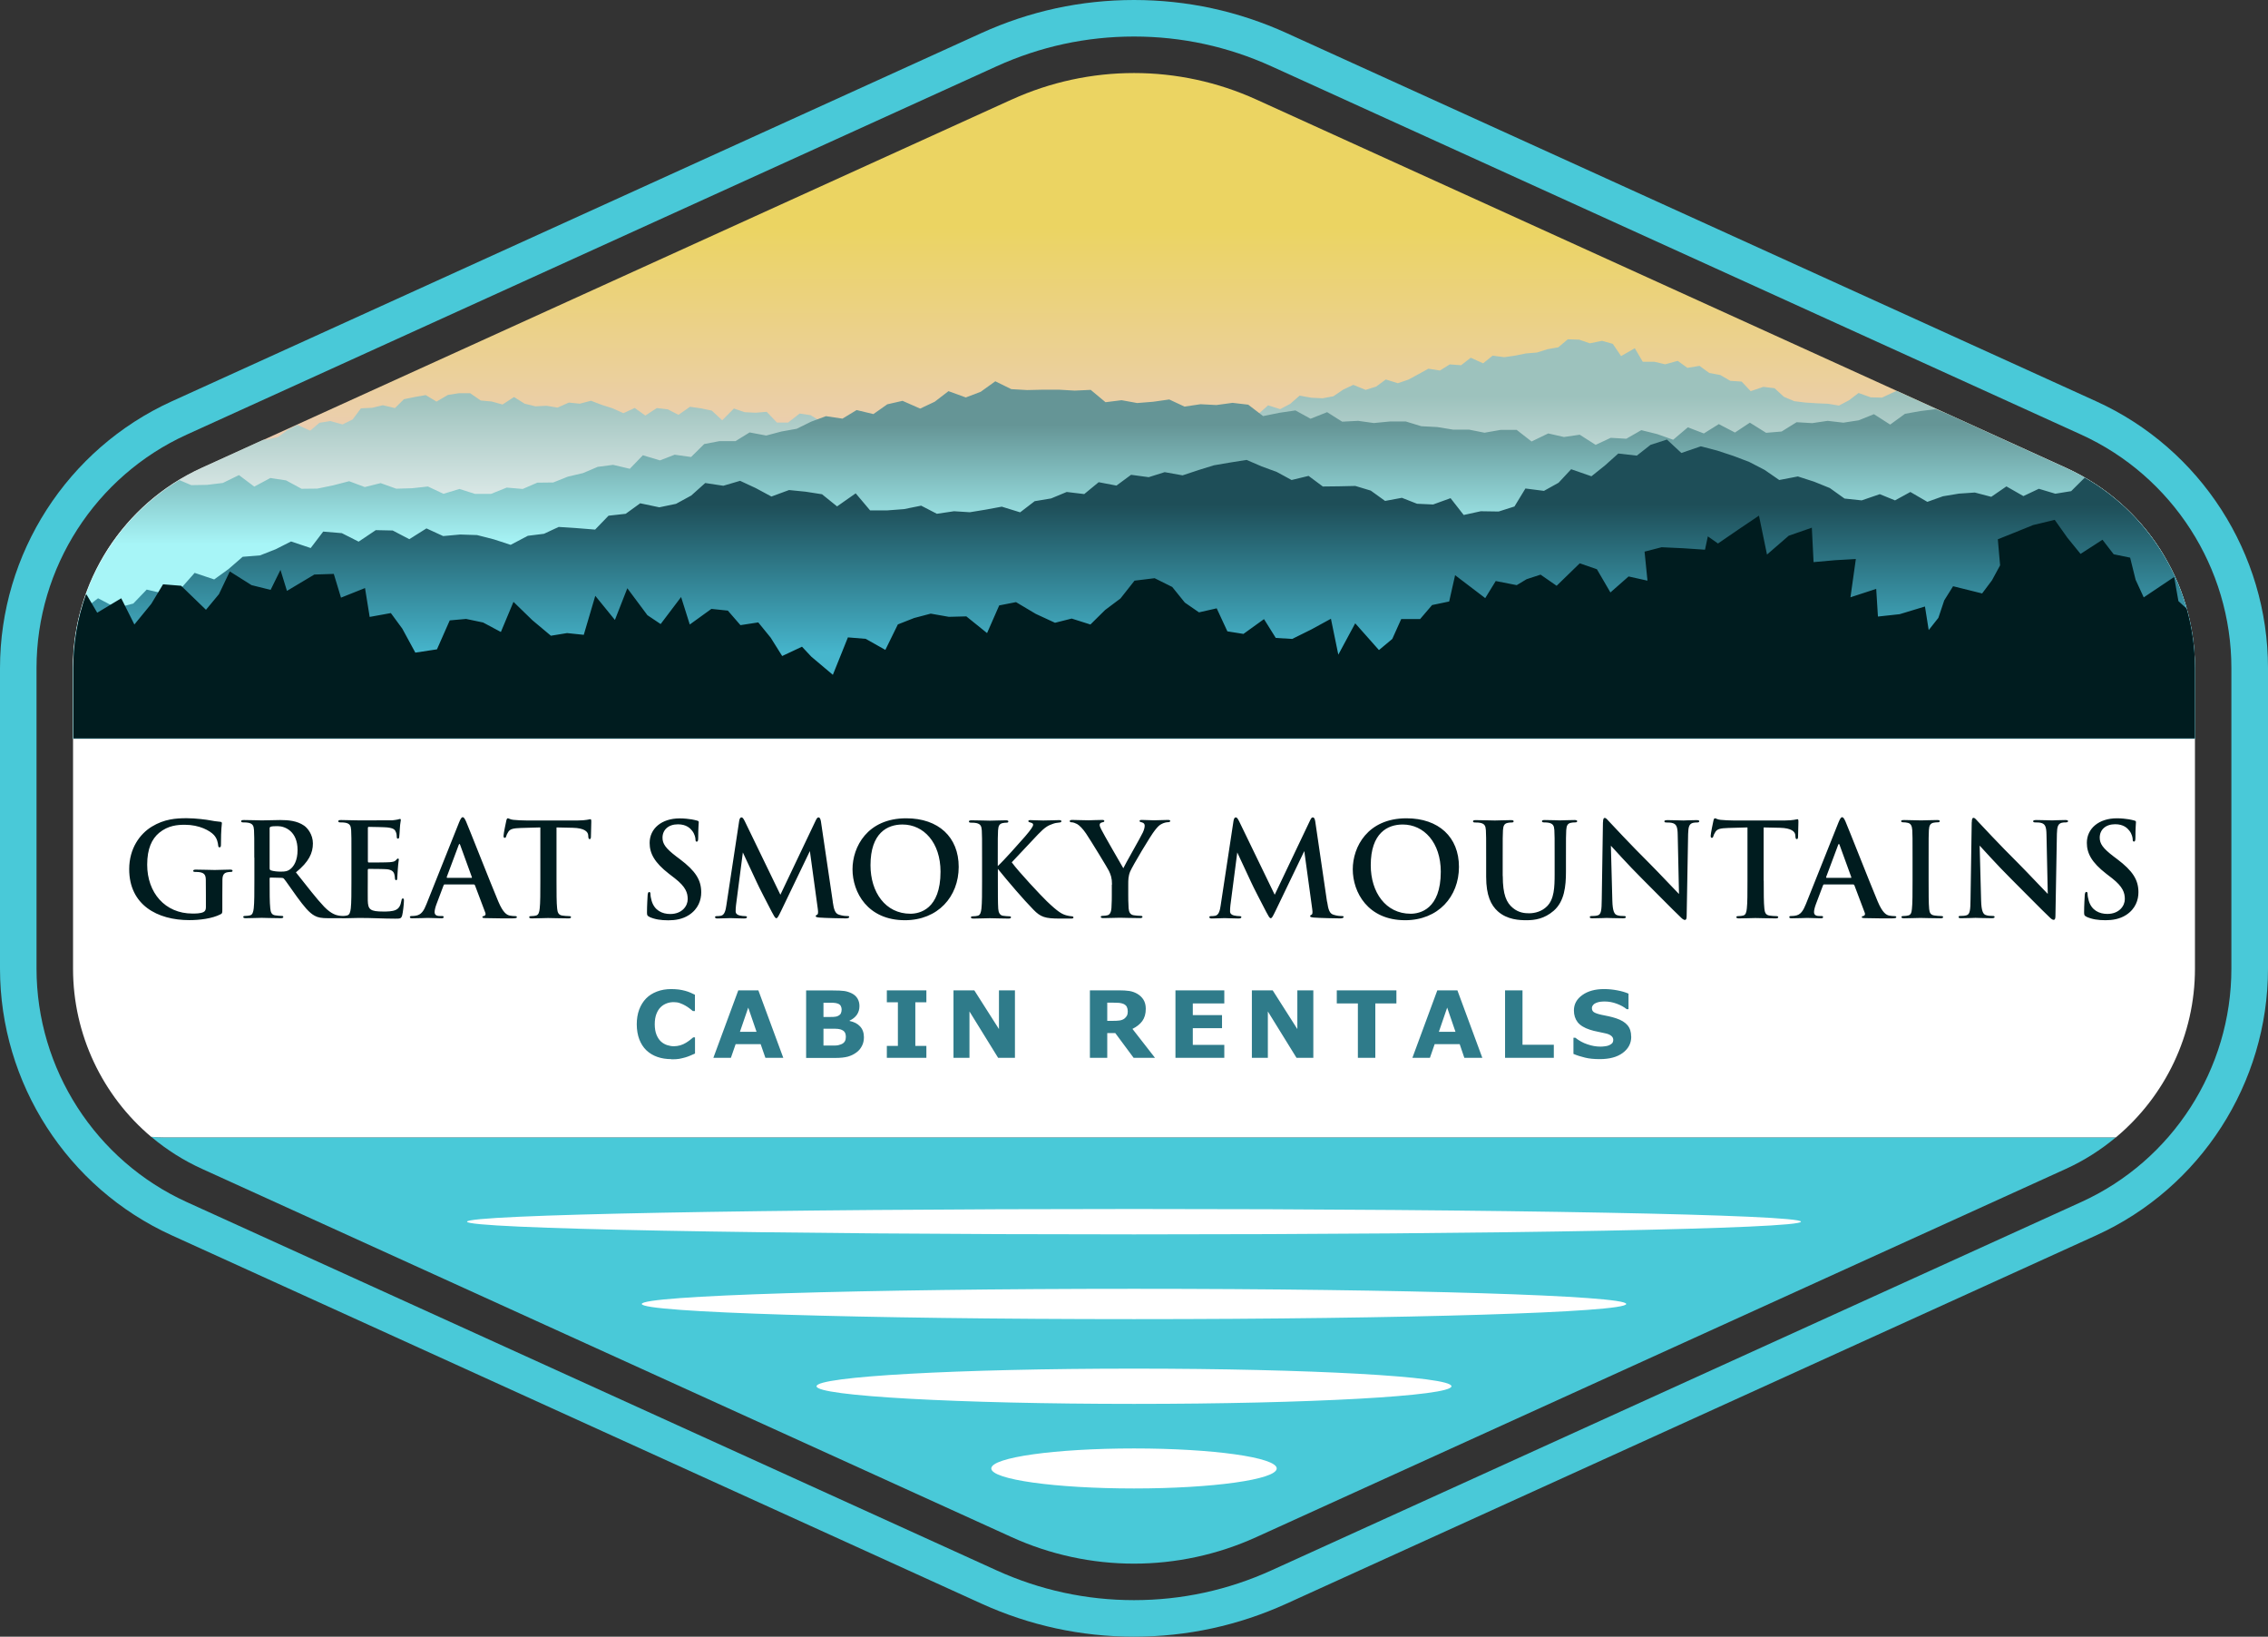<?xml version="1.0" encoding="UTF-8"?><svg xmlns="http://www.w3.org/2000/svg" xmlns:xlink="http://www.w3.org/1999/xlink" viewBox="0 0 248.4 179.21"><rect x="0" y="0" width="248.4" height="179.21" fill="#333333" stroke="none"/><defs><style>.h{fill:#fff;}.i{fill:url(#f);}.j{fill:url(#g);}.k{fill:#001c1f;}.l{fill:url(#d);}.m{fill:url(#e);}.n{fill:#2f7b8a;}.o{fill:#49c9d8;}</style><linearGradient id="d" x1="124.2" y1="55.02" x2="124.2" y2="24.86" gradientTransform="matrix(1, 0, 0, 1, 0, 0)" gradientUnits="userSpaceOnUse"><stop offset="0" stop-color="#ebcccc"/><stop offset="1" stop-color="#ebd462"/></linearGradient><linearGradient id="e" x1="124.2" y1="60.84" x2="124.2" y2="43.43" gradientTransform="matrix(1, 0, 0, 1, 0, 0)" gradientUnits="userSpaceOnUse"><stop offset="0" stop-color="#fff"/><stop offset="1" stop-color="#9dc2bd"/></linearGradient><linearGradient id="f" x1="124.2" y1="59.63" x2="124.2" y2="46.51" gradientTransform="matrix(1, 0, 0, 1, 0, 0)" gradientUnits="userSpaceOnUse"><stop offset="0" stop-color="#a7f5f7"/><stop offset="1" stop-color="#659596"/></linearGradient><linearGradient id="g" x1="124.2" y1="71.48" x2="124.2" y2="55.25" gradientTransform="matrix(1, 0, 0, 1, 0, 0)" gradientUnits="userSpaceOnUse"><stop offset="0" stop-color="#46b5cc"/><stop offset="1" stop-color="#1e4e58"/></linearGradient></defs><g id="a"/><g id="b"><g id="c"><path d="M110.8,10.9L22.11,51.23c-4.5,2.05-8.14,5.38-10.6,9.43H236.89c-2.46-4.06-6.11-7.39-10.6-9.43L137.6,10.9c-8.51-3.87-18.28-3.87-26.79,0Z" style="fill:url(#d);"/><path d="M18.06,124.54c-.53,0-1.02-.02-1.49-.06,.02,.02,.04,.04,.07,.06,1.64,1.37,3.47,2.53,5.47,3.44l88.69,40.33c8.51,3.87,18.28,3.87,26.79,0l88.69-40.33c2-.91,3.82-2.08,5.45-3.44H18.06Z" style="fill:#49c9d8;"/><path d="M124.2,179.21c-5.8,0-11.43-1.22-16.71-3.62L18.8,135.26C7.38,130.07,0,118.61,0,106.06v-32.91c0-12.54,7.38-24,18.8-29.2L107.49,3.62c5.28-2.4,10.9-3.62,16.71-3.62s11.43,1.22,16.71,3.62l88.69,40.33c11.42,5.19,18.8,16.65,18.8,29.2v32.91c0,12.54-7.38,24.01-18.8,29.2l-88.69,40.33c-5.28,2.4-10.9,3.62-16.71,3.62Zm0-175.21c-5.23,0-10.29,1.1-15.05,3.26L20.45,47.59c-10,4.55-16.45,14.58-16.45,25.56v32.91c0,10.98,6.46,21.01,16.45,25.56l88.7,40.33c4.76,2.16,9.82,3.26,15.05,3.26s10.29-1.1,15.05-3.26l88.69-40.33c10-4.54,16.45-14.58,16.45-25.56v-32.91c0-10.98-6.46-21.01-16.45-25.56L139.25,7.26c-4.76-2.16-9.82-3.26-15.05-3.26Z" style="fill:#49c9d8;"/><path d="M124.2,135.16c-40.35,0-73.05-.62-73.05-1.39s32.71-1.39,73.05-1.39,73.05,.62,73.05,1.39-32.71,1.39-73.05,1.39Zm0,5.96c-29.77,0-53.91,.74-53.91,1.66s24.14,1.66,53.91,1.66,53.91-.74,53.91-1.66-24.14-1.66-53.91-1.66Zm0,8.74c-19.2,0-34.77,.86-34.77,1.93s15.57,1.93,34.77,1.93,34.77-.86,34.77-1.93-15.57-1.93-34.77-1.93Zm0,8.74c-8.63,0-15.63,.98-15.63,2.19s7,2.19,15.63,2.19,15.63-.98,15.63-2.19-7-2.19-15.63-2.19Z" style="fill:#fff;"/><path d="M240.4,73.15c0-9.44-5.52-18.01-14.11-21.91l-18.56-8.44-.5,.22-1.11,.52-1.23-.03-1.33-.48-1.05,.8-1.1,.58-1.21-.2-1.2-.05-1.25-.08-1.23-.15-1.14-.48-1.02-.94-1.23-.15-1.39,.47-.99-1.05-1.24-.08-1.1-.64-1.21-.22-1.06-.78-1.33,.22-1.06-.77-1.37,.38-1.19-.28h-1.27l-.87-1.48-1.5,.86-.91-1.34-1.18-.33-1.34,.27-1.16-.4-1.25-.04-1.04,.88-1.19,.21-1.15,.36-1.21,.1-1.18,.24-1.19,.17-1.27-.17-1.04,.84-1.36-.61-1.05,.82-1.25-.09-1.07,.67-1.27-.2-1.1,.61-1.1,.59-1.14,.39-1.32-.41-1.06,.78-1.15,.36-1.35-.55-1.11,.52-1.07,.73-1.18,.22-1.24-.06-1.28-.23-1.03,.9-1.1,.58-1.32-.42-1.03,.92-1.3-.32-1.24-.08-1.07,.69-1.11,.51-1.06,.75-1.19,.13-1.42-.87-1.01,.97-1.2,.1-1.1,.57-1.15,.36-1.28-.59-1.2,.89-1.23,.1-1.17-.81-1.22,.16-1.17-.81-1.25,.63-1.19-.39-1.19-.35-1.25,.6-1.19-.27-1.18-.49-1.25,.63-1.2-.25-1.24,.44-1.13-1.31-1.25,.6-1.2-.1-1.2-.26-1.18-.48-1.26,.86-1.18-.54-1.2-.15-1.18-.45-1.25,.64-1.21,.03-1.22,.19-1.17-.65-1.22,.19-1.17-.71-1.2-.18-1.27,.99h-1.21l-1.13-1.18-1.21,.1-1.2-.06-1.18-.4-1.28,1.29-1.14-1.06-1.19-.25-1.2-.17-1.26,.88-1.17-.6-1.2-.14-1.26,.82-1.16-.83-1.24,.57-1.18-.53-1.19-.38-1.18-.45-1.23,.32-1.2-.12-1.24,.55-1.2-.2-1.21,.06-1.19-.29-1.16-.73-1.26,.82-1.19-.33-1.2-.11-1.16-.8h-1.21l-1.22,.19-1.25,.73-1.18-.71-1.21,.21-1.18,.24-.98,.97-1.33-.31-1.17,.28-1.23,.06-.91,1.22-1.1,.54-1.34-.37-1.19,.19-1.01,.86-1.41-.63-1.08,.56-1.03,.77-1.17,.27-.47,.04-6.73,3.06c-8.59,3.91-14.11,12.48-14.11,21.91v7.74H240.4v-7.74Z" style="fill:url(#e);"/><path d="M240.4,73.15c0-9.44-5.52-18.01-14.11-21.91l-12.97-5.9-1.31-.54-1.69,.21-1.68,.3-1.62,1.18-1.78-1.14-1.66,.67-1.69,.26-1.72-.2-1.69,.25-1.71-.1-1.64,1.02-1.7,.14-1.78-1.11-1.63,1.08-1.77-.92-1.64,1.02-1.75-.67-1.61,1.36-1.75-.62-1.74-.43-1.64,.94-1.71-.1-1.65,.77-1.74-1.11-1.73,.25-1.72-.39-1.83,.88-1.63-1.27h-1.75l-1.77,.31-1.71-.34h-1.75l-1.72-.28-1.74-.09-1.7-.52h-1.74l-1.76,.17-1.72-.24-1.75,.09-1.65-1.04-1.81,.72-1.66-.91-1.77,.26-1.77,.36-1.63-1.25-1.72-.2-1.77,.24-1.73-.09-1.76,.26-1.67-.78-1.76,.25-1.75,.14-1.71-.31-1.76,.22-1.62-1.35-1.75,.08-1.73-.1h-1.74l-1.75,.04-1.73-.1-1.75-.86-1.6,1.15-1.63,.62-1.9-.69-1.51,1.16-1.59,.75-1.93-.85-1.67,.38-1.52,1.07-1.84-.44-1.55,.94-1.81-.27-1.62,.6-1.58,.78-1.68,.3-1.66,.44-1.82-.34-1.54,.95h-1.75l-1.68,.32-1.44,1.42-1.8-.25-1.61,.62-1.87-.56-1.43,1.48-1.83-.43-1.69,.22-1.6,.68-1.66,.39-1.61,.64-1.74,.02-1.6,.69-1.75-.15-1.73,.69h-1.74l-1.71-.54-1.75,.53-1.7-.8-1.74,.19-1.73,.05-1.71-.61-1.74,.43-1.71-.64-1.74,.45-1.74,.36-1.73,.02-1.7-.92-1.72-.26-1.76,.94-1.68-1.26-1.76,.86-1.73,.21-1.73,.03-1.3-.55c-7.17,4.32-11.65,12.1-11.65,20.6v7.74H240.4v-7.74Z" style="fill:url(#f);"/><path d="M240.4,73.15c0-8.67-4.66-16.59-12.07-20.85l-1.49,1.48-1.73,.28-1.81-.54-1.69,.8-1.86-1.06-1.66,1.14-1.8-.47-1.75,.12-1.74,.29-1.71,.61-1.86-1.08-1.68,.92-1.67-.68-1.98,.68-1.88-.2-1.61-1.15-1.73-.7-1.77-.57-2.04,.39-1.61-1.11-1.68-.87-1.74-.66-1.76-.58-1.8-.47-2.13,.73-1.58-1.47-1.8,.58-1.5,1.18-2.03-.23-1.45,1.3-1.49,1.19-2.22-.77-1.38,1.48-1.6,.89-2.03-.26-1.2,1.97-1.73,.55-1.96-.03-1.87,.41-1.44-1.84-1.91,.69-1.76-.08-1.66-.65-1.84,.34-1.57-1.13-1.69-.51-1.78,.04-1.78,.02-1.56-1.16-1.86,.45-1.62-.88-1.66-.61-1.65-.71-1.83,.29-1.75,.3-1.68,.52-1.75,.58-1.96-.35-1.75,.55-1.93-.26-1.6,1.18-1.95-.37-1.58,1.3-1.92-.23-1.71,.71-1.8,.3-1.59,1.22-2.01-.62-1.79,.33-1.71,.28-1.73-.11-1.88,.28-1.72-.89-1.89,.38-1.86,.14h-1.84l-1.58-1.87-2.04,1.43-1.65-1.33-1.8-.28-1.81-.18-1.93,.71-1.71-.92-1.72-.8-1.84,.54-1.98-.3-1.53,1.37-1.67,.91-1.83,.38-2.09-.44-1.59,1.15-1.88,.21-1.47,1.52-2-.16-1.99-.13-1.61,.75-1.77,.22-1.88,.99-1.84-.6-1.84-.47-1.85-.06-1.86,.17-1.83-.84-1.88,1.18-1.82-.95-1.85-.04-1.88,1.26-1.84-.93-2.04-.17-1.37,1.8-2.15-.72-1.68,.85-1.73,.68-1.89,.15-1.53,1.33-1.59,1.15-2.14-.72-1.44,1.63-1.73,.69-2.08-.49-1.47,1.53-1.84,.48-2.02-1.06-1.67,1.28-.19,.05c-.55,2.03-.85,4.14-.85,6.31v7.74H240.4v-7.74Z" style="fill:url(#g);"/><path d="M240.4,73.15c0-2.24-.32-4.42-.91-6.51l-.9-.82-.47-2.64-3.33,2.23-.89-1.93-.6-2.42-1.8-.37-1.23-1.59-2.4,1.55-1.44-1.77-1.39-1.96-2.36,.57-2.1,.85-1.77,.71,.25,2.85-.89,1.64-1.08,1.44-3.18-.79-.97,1.55-.64,1.91-1.06,1.34-.41-2.58-2.77,.84-2.38,.26-.19-3.03-2.82,.92,.59-4.19-2.28,.13-2.35,.21-.19-3.77-2.53,.88-2.38,2.06-.88-4.26-2.24,1.51-2.25,1.54-1.11-.78-.31,1.46-2.4-.16-2.35-.11-1.87,.48,.32,3.18-2.07-.46-1.99,1.75-1.48-2.54-1.88-.65-2.53,2.46-1.76-1.22-1.53,.5-1.08,.65-2.3-.45-1.15,1.87-3.3-2.51-.65,2.88-1.87,.39-1.31,1.53h-2.07l-.98,2.18-1.46,1.22-2.6-2.93-1.85,3.43-.81-3.93-2.14,1.17-2.1,1.04-1.8-.11-1.29-2.06-2.25,1.62-1.76-.28-1.17-2.52-1.94,.44-1.55-1.07-1.38-1.71-1.93-.96-2.2,.27-1.54,1.95-1.68,1.26-1.61,1.59-2.05-.65-1.83,.46-2.1-.97-2.17-1.29-1.84,.36-1.33,3.03-2.27-1.83-1.91,.05-1.99-.35-1.82,.48-1.78,.7-1.37,2.79-2.15-1.21-1.95-.16-1.65,4.1-2.36-1.99-1.02-1.09-2.17,1.02-1.26-2.01-1.36-1.67-1.95,.3-1.38-1.59-1.8-.19-2.37,1.71-.95-3.01-2.24,2.96-1.45-.97-2.2-2.95-1.36,3.47-2.15-2.64-1.26,4.27-1.83-.19-1.77,.29-2.03-1.7-2.07-2.01-1.38,3.3-1.95-1.04-1.86-.39-1.79,.16-1.4,3.17-2.37,.36-1.43-2.63-1.25-1.7-2.32,.42-.51-3.16-2.63,1.05-.79-2.6-2.13,.07-3,1.79-.71-2.3-1.08,2.19-2.09-.52-2.38-1.5-1.19,2.49-1.42,1.71-2.72-2.63-1.98-.16-1.29,2.14-1.85,2.26-1.44-2.87-2.63,1.58-1.17-1.99h-.07c-.89,2.53-1.38,5.23-1.38,8.01v7.74H240.4v-7.74Z" style="fill:#001c1f;"/><path d="M16.57,124.48c.47,.03,.96,.06,1.49,.06H231.74c5.4-4.51,8.66-11.23,8.66-18.47v-25.17H8v25.17c0,7.21,3.22,13.91,8.57,18.42Z" style="fill:#fff;"/><path d="M24.35,99.6c0,.38-.01,.41-.19,.51-.93,.48-2.32,.64-3.43,.64-3.49,0-6.58-1.65-6.58-5.58,0-2.28,1.18-3.87,2.48-4.66,1.37-.83,2.63-.92,3.83-.92,.98,0,2.23,.17,2.52,.23,.3,.06,.8,.14,1.12,.16,.17,.01,.2,.07,.2,.17,0,.16-.1,.56-.1,2.33,0,.23-.04,.3-.16,.3-.1,0-.13-.07-.14-.18-.04-.33-.11-.78-.48-1.18-.43-.46-1.57-1.11-3.17-1.11-.78,0-1.82,.06-2.82,.88-.8,.67-1.31,1.74-1.31,3.49,0,3.06,1.95,5.35,4.95,5.35,.37,0,.87,0,1.21-.16,.21-.1,.27-.29,.27-.53v-1.34c0-.71,0-1.25-.01-1.68-.01-.48-.14-.71-.61-.81-.11-.03-.36-.04-.56-.04-.13,0-.21-.03-.21-.11,0-.11,.1-.14,.3-.14,.74,0,1.64,.04,2.06,.04s1.2-.04,1.67-.04c.19,0,.28,.03,.28,.14,0,.08-.09,.11-.19,.11-.11,0-.21,.01-.38,.04-.38,.07-.53,.31-.54,.81-.01,.43-.01,1-.01,1.71v1.57Zm3.5-5.68c0-2.16,0-2.56-.03-3.02-.03-.48-.14-.71-.61-.81-.11-.03-.36-.04-.56-.04-.16,0-.24-.03-.24-.13s.1-.13,.31-.13c.75,0,1.65,.04,1.95,.04,.48,0,1.57-.04,2.01-.04,.9,0,1.85,.08,2.62,.61,.4,.27,.97,1,.97,1.95,0,1.05-.43,2.01-1.86,3.17,1.27,1.59,2.25,2.88,3.09,3.76,.8,.83,1.37,.93,1.58,.97,.16,.03,.28,.04,.4,.04s.17,.04,.17,.11c0,.11-.1,.14-.27,.14h-1.4c-.8,0-1.15-.07-1.52-.27-.61-.33-1.15-1-1.95-2.09-.57-.78-1.22-1.75-1.41-1.96-.07-.08-.16-.1-.26-.1l-1.2-.03c-.07,0-.11,.03-.11,.11v.2c0,1.32,0,2.45,.07,3.05,.04,.41,.13,.73,.56,.78,.21,.03,.53,.06,.7,.06,.11,0,.17,.04,.17,.11,0,.1-.1,.14-.28,.14-.83,0-1.88-.04-2.09-.04-.27,0-1.17,.04-1.74,.04-.19,0-.28-.04-.28-.14,0-.07,.06-.11,.23-.11,.21,0,.38-.03,.51-.06,.28-.06,.36-.37,.41-.78,.07-.6,.07-1.72,.07-3.03v-2.51Zm1.68,1.12c0,.16,.03,.21,.13,.26,.3,.1,.73,.14,1.08,.14,.57,0,.75-.06,1.01-.24,.43-.31,.84-.97,.84-2.13,0-2.02-1.34-2.61-2.18-2.61-.36,0-.61,.01-.75,.06-.1,.03-.13,.09-.13,.2v4.33Zm8.96-1.12c0-2.16,0-2.56-.03-3.02-.03-.48-.14-.71-.61-.81-.11-.03-.36-.04-.56-.04-.16,0-.24-.03-.24-.13s.1-.13,.31-.13c.65,0,1.31,.04,2.05,.04,.46,0,3.29,0,3.56-.01,.27-.03,.5-.06,.61-.09,.07-.01,.16-.06,.23-.06s.09,.06,.09,.13c0,.1-.07,.27-.11,.93-.01,.14-.04,.77-.07,.94-.01,.07-.04,.16-.14,.16s-.13-.08-.13-.26c0-.06-.01-.29-.09-.46-.1-.26-.24-.43-.95-.51-.24-.03-1.74-.06-2.02-.06-.07,0-.1,.04-.1,.14v3.6c0,.1,.01,.16,.1,.16,.31,0,1.95,0,2.28-.03,.34-.03,.56-.07,.68-.21,.1-.11,.16-.19,.23-.19,.06,0,.1,.03,.1,.11s-.06,.31-.11,1.04c-.01,.29-.06,.85-.06,.95,0,.11,0,.27-.13,.27-.1,0-.13-.16-.13-.23-.01-.14-.01-.23-.06-.41-.07-.29-.27-.5-.8-.56-.27-.03-1.68-.04-2.02-.04-.07,0-.09,.06-.09,.14v1.12c0,.48-.01,1.79,0,2.21,.03,.98,.26,1.2,1.71,1.2,.37,0,.97,0,1.34-.17s.54-.47,.64-1.05c.03-.16,.06-.21,.16-.21,.11,0,.11,.11,.11,.26,0,.33-.11,1.3-.19,1.58-.1,.37-.23,.37-.77,.37-1.27,0-2.52-.08-3.94-.08-.57,0-1.15,.04-1.79,.04-.19,0-.28-.04-.28-.14,0-.07,.06-.11,.23-.11,.21,0,.38-.03,.51-.06,.28-.06,.36-.37,.41-.78,.07-.6,.07-1.72,.07-3.03v-2.51Zm10.22,2.92c-.07,0-.1,.03-.13,.11l-.77,2.04c-.14,.36-.21,.7-.21,.87,0,.26,.13,.44,.57,.44h.21c.17,0,.21,.03,.21,.11,0,.11-.09,.14-.24,.14-.46,0-1.07-.04-1.51-.04-.16,0-.94,.04-1.68,.04-.19,0-.27-.03-.27-.14,0-.09,.09-.11,.2-.11,.13,0,.3-.01,.41-.03,.65-.08,.93-.57,1.21-1.28l3.57-8.94c.17-.41,.27-.57,.4-.57,.11,0,.21,.13,.36,.46,.34,.78,2.62,6.59,3.53,8.76,.54,1.28,.95,1.48,1.25,1.55,.21,.04,.43,.06,.6,.06,.11,0,.19,.03,.19,.11,0,.11-.13,.14-.66,.14s-1.65,0-2.79-.03c-.26-.01-.33-.03-.33-.11,0-.07,.06-.11,.2-.13,.1-.03,.2-.16,.13-.33l-1.14-3.02c-.03-.07-.07-.1-.14-.1h-3.17Zm2.9-.71c.07,0,.09-.04,.07-.09l-1.28-3.52c-.04-.13-.1-.17-.16,0l-1.31,3.5c-.01,.06,0,.1,.06,.1h2.62Zm9.34,.3c0,1.31,0,2.43,.07,3.05,.04,.4,.13,.71,.56,.77,.2,.03,.51,.06,.73,.06,.16,0,.23,.04,.23,.11,0,.1-.11,.14-.27,.14-.94,0-1.84-.04-2.24-.04-.33,0-1.22,.04-1.79,.04-.19,0-.28-.04-.28-.14,0-.07,.06-.11,.23-.11,.21,0,.38-.03,.51-.06,.28-.06,.37-.37,.41-.78,.07-.6,.07-1.72,.07-3.03v-5.84c-.54,.01-1.42,.04-2.12,.06-.83,.03-1.17,.1-1.38,.41-.14,.21-.21,.38-.24,.5-.03,.11-.07,.17-.16,.17-.1,0-.13-.07-.13-.23,0-.23,.27-1.52,.3-1.64,.04-.19,.09-.27,.17-.27,.11,0,.26,.14,.61,.17,.41,.04,.95,.07,1.42,.07h5.64c.46,0,.77-.04,.98-.07,.21-.04,.33-.07,.38-.07,.1,0,.11,.08,.11,.3,0,.3-.04,1.28-.04,1.65-.01,.14-.04,.23-.13,.23-.11,0-.14-.07-.16-.28,0-.04-.01-.11-.01-.16-.03-.37-.41-.77-1.68-.8-.37-.01-.95-.03-1.79-.04v5.84Zm10.18,3.96c-.23-.1-.27-.17-.27-.48,0-.78,.06-1.64,.07-1.87,.01-.21,.06-.37,.17-.37,.13,0,.14,.13,.14,.24,0,.19,.06,.48,.13,.73,.31,1.05,1.15,1.44,2.04,1.44,1.28,0,1.91-.87,1.91-1.62,0-.7-.21-1.35-1.4-2.28l-.66-.51c-1.57-1.22-2.11-2.22-2.11-3.37,0-1.57,1.31-2.69,3.29-2.69,.54,0,.97,.06,1.31,.11,.24,.04,.43,.09,.58,.13,.13,.03,.2,.07,.2,.17,0,.19-.06,.6-.06,1.71,0,.31-.04,.43-.16,.43-.1,0-.14-.08-.14-.26,0-.13-.07-.57-.37-.94-.21-.27-.63-.7-1.55-.7-1.05,0-1.69,.61-1.69,1.47,0,.65,.33,1.15,1.51,2.05l.4,.3c1.72,1.3,2.33,2.28,2.33,3.63,0,.83-.31,1.81-1.34,2.48-.71,.46-1.51,.58-2.26,.58-.83,0-1.47-.1-2.08-.37Zm20.07-1.67c.13,.9,.27,1.31,.7,1.44,.41,.13,.7,.14,.88,.14,.13,0,.23,.01,.23,.1,0,.11-.17,.16-.37,.16-.36,0-2.32-.04-2.89-.09-.33-.03-.41-.07-.41-.16,0-.07,.06-.11,.16-.16,.09-.03,.13-.21,.07-.61l-.87-6.35-3.15,6.55c-.33,.67-.4,.8-.53,.8s-.27-.28-.5-.71c-.34-.65-1.47-2.83-1.64-3.23-.13-.3-1.03-2.19-1.52-3.26l-.75,5.77c-.03,.26-.04,.44-.04,.67,0,.27,.19,.4,.43,.46,.26,.06,.46,.07,.6,.07,.11,0,.21,.03,.21,.1,0,.13-.13,.16-.34,.16-.6,0-1.24-.04-1.49-.04-.27,0-.95,.04-1.41,.04-.14,0-.26-.03-.26-.16,0-.07,.09-.1,.23-.1,.11,0,.21,0,.43-.04,.4-.09,.51-.64,.58-1.12l1.41-9.28c.04-.24,.13-.37,.24-.37s.2,.07,.38,.44l3.89,8.03,3.87-8.13c.11-.23,.19-.34,.31-.34s.21,.14,.26,.44l1.3,8.8Zm2.17-3.54c0-2.43,1.61-5.58,5.88-5.58,3.54,0,5.75,2.06,5.75,5.32s-2.28,5.84-5.89,5.84c-4.09,0-5.74-3.06-5.74-5.58Zm9.64,.27c0-3.19-1.84-5.17-4.17-5.17-1.64,0-3.5,.91-3.5,4.46,0,2.96,1.64,5.31,4.37,5.31,1,0,3.3-.48,3.3-4.6Zm6.28-.63c.64-.58,2.33-2.49,2.98-3.23,.66-.77,.88-1.11,.88-1.28,0-.11-.03-.18-.33-.26-.14-.03-.19-.07-.19-.14s.04-.11,.19-.11c.5,0,.81,.04,1.44,.04s1.51-.04,1.72-.04c.23,0,.26,.04,.26,.13,0,.06-.01,.11-.19,.13-.33,.03-.54,.07-.77,.16-.5,.17-.84,.36-1.59,1.14-.67,.7-2.51,2.66-2.88,3.06,.75,1.04,3.22,3.66,3.84,4.26,1.25,1.2,1.67,1.41,2.12,1.54,.27,.07,.31,.07,.51,.1,.2,.01,.29,.04,.29,.13,0,.1-.07,.13-.27,.13h-1.22c-1.61,0-2.11-.16-2.9-.98-1.1-1.12-2.7-2.99-3.89-4.46v1.31c0,1.31,0,2.43,.04,3.05,.03,.4,.16,.71,.51,.77,.2,.03,.51,.06,.7,.06,.11,0,.19,.04,.19,.11,0,.1-.11,.14-.27,.14-.8,0-1.69-.04-2.05-.04-.33,0-1.22,.04-1.79,.04-.19,0-.28-.04-.28-.14,0-.07,.06-.11,.23-.11,.21,0,.38-.03,.51-.06,.28-.06,.36-.37,.41-.78,.07-.6,.07-1.72,.07-3.03v-2.51c0-2.16,0-2.56-.03-3.02-.03-.48-.14-.71-.61-.81-.11-.03-.36-.04-.56-.04-.16,0-.24-.03-.24-.13s.1-.13,.31-.13c.75,0,1.65,.04,1.99,.04s1.24-.04,1.72-.04c.2,0,.3,.03,.3,.13s-.09,.13-.2,.13c-.14,0-.23,.01-.4,.04-.38,.07-.5,.31-.53,.81-.03,.46-.03,.85-.03,3.02v.9Zm12.5,2.05c0-.77-.14-1.08-.33-1.5-.1-.23-2.01-3.36-2.51-4.1-.36-.53-.71-.88-.98-1.04-.19-.1-.43-.19-.6-.19-.11,0-.21-.03-.21-.13,0-.09,.1-.13,.27-.13,.26,0,1.32,.04,1.79,.04,.3,0,.88-.04,1.52-.04,.14,0,.21,.04,.21,.13s-.1,.1-.31,.16c-.13,.03-.2,.14-.2,.26s.07,.28,.17,.48c.2,.43,2.19,3.86,2.42,4.26,.14-.34,1.94-3.47,2.14-3.92,.14-.31,.2-.55,.2-.74,0-.14-.06-.3-.3-.36-.13-.03-.26-.06-.26-.14,0-.1,.07-.13,.24-.13,.47,0,.93,.04,1.34,.04,.31,0,1.25-.04,1.52-.04,.16,0,.26,.03,.26,.11,0,.1-.11,.14-.27,.14-.14,0-.41,.06-.63,.17-.3,.14-.46,.31-.77,.7-.47,.57-2.46,3.92-2.72,4.53-.21,.51-.21,.95-.21,1.42v1.17c0,.23,0,.83,.04,1.42,.03,.41,.16,.73,.58,.78,.2,.03,.51,.06,.71,.06,.16,0,.23,.04,.23,.11,0,.1-.11,.14-.3,.14-.9,0-1.79-.04-2.18-.04-.36,0-1.25,.04-1.78,.04-.2,0-.31-.03-.31-.14,0-.07,.07-.11,.23-.11,.2,0,.37-.03,.5-.06,.28-.06,.41-.37,.44-.78,.04-.6,.04-1.2,.04-1.42v-1.17Zm23.56,1.85c.13,.9,.27,1.31,.7,1.44,.41,.13,.7,.14,.88,.14,.13,0,.23,.01,.23,.1,0,.11-.17,.16-.37,.16-.36,0-2.32-.04-2.89-.09-.33-.03-.41-.07-.41-.16,0-.07,.06-.11,.16-.16,.09-.03,.13-.21,.07-.61l-.87-6.35-3.15,6.55c-.33,.67-.4,.8-.53,.8s-.27-.28-.5-.71c-.34-.65-1.47-2.83-1.64-3.23-.13-.3-1.03-2.19-1.52-3.26l-.75,5.77c-.03,.26-.04,.44-.04,.67,0,.27,.18,.4,.43,.46,.26,.06,.46,.07,.6,.07,.11,0,.21,.03,.21,.1,0,.13-.13,.16-.34,.16-.6,0-1.24-.04-1.5-.04-.27,0-.95,.04-1.41,.04-.14,0-.26-.03-.26-.16,0-.07,.08-.1,.23-.1,.11,0,.21,0,.43-.04,.4-.09,.51-.64,.58-1.12l1.41-9.28c.04-.24,.13-.37,.24-.37s.2,.07,.38,.44l3.89,8.03,3.87-8.13c.11-.23,.18-.34,.31-.34s.21,.14,.26,.44l1.29,8.8Zm2.81-3.54c0-2.43,1.61-5.58,5.88-5.58,3.54,0,5.75,2.06,5.75,5.32s-2.28,5.84-5.89,5.84c-4.09,0-5.74-3.06-5.74-5.58Zm9.64,.27c0-3.19-1.84-5.17-4.17-5.17-1.64,0-3.5,.91-3.5,4.46,0,2.96,1.64,5.31,4.37,5.31,1,0,3.3-.48,3.3-4.6Zm6.79,.47c0,2.06,.41,2.93,1.11,3.5,.64,.53,1.3,.58,1.78,.58,.63,0,1.4-.2,1.96-.77,.78-.78,.83-2.06,.83-3.53v-1.78c0-2.16,0-2.56-.03-3.02-.03-.48-.14-.71-.61-.81-.11-.03-.36-.04-.51-.04s-.24-.03-.24-.13,.1-.13,.3-.13c.73,0,1.62,.04,1.64,.04,.17,0,1.07-.04,1.62-.04,.2,0,.3,.03,.3,.13s-.09,.13-.26,.13c-.16,0-.24,.01-.41,.04-.38,.07-.5,.31-.53,.81-.03,.46-.03,.85-.03,3.02v1.52c0,1.58-.16,3.26-1.35,4.29-1.01,.87-2.04,1.03-2.96,1.03-.75,0-2.12-.04-3.16-.98-.73-.66-1.27-1.71-1.27-3.77v-2.08c0-2.16,0-2.56-.03-3.02-.03-.48-.14-.71-.61-.81-.11-.03-.36-.04-.56-.04-.16,0-.24-.03-.24-.13s.1-.13,.31-.13c.75,0,1.65,.04,2.08,.04,.34,0,1.24-.04,1.75-.04,.21,0,.31,.03,.31,.13s-.09,.13-.23,.13c-.16,0-.24,.01-.41,.04-.38,.07-.5,.31-.53,.81-.03,.46-.03,.85-.03,3.02v1.99Zm10.98-5.88c0-.29,.04-.48,.18-.48,.16,0,.29,.18,.53,.44,.17,.18,2.33,2.51,4.41,4.57,.97,.97,2.96,3.09,3.2,3.32l-.14-6.46c-.01-.87-.14-1.14-.48-1.28-.21-.09-.55-.09-.75-.09-.17,0-.23-.04-.23-.13,0-.11,.16-.13,.37-.13,.74,0,1.42,.04,1.72,.04,.16,0,.7-.04,1.4-.04,.19,0,.33,.01,.33,.13,0,.08-.08,.13-.26,.13-.14,0-.26,0-.43,.04-.4,.11-.51,.41-.53,1.21-.06,3-.1,5.98-.16,8.98,0,.31-.06,.44-.19,.44-.16,0-.33-.16-.48-.31-.9-.85-2.72-2.72-4.2-4.19-1.55-1.54-3.17-3.36-3.43-3.63l.16,6.02c.03,1.11,.21,1.48,.5,1.58,.24,.09,.51,.1,.74,.1,.16,0,.24,.03,.24,.11,0,.11-.13,.14-.33,.14-.93,0-1.5-.04-1.77-.04-.13,0-.8,.04-1.54,.04-.19,0-.31-.01-.31-.14,0-.09,.09-.11,.23-.11,.19,0,.44-.01,.64-.07,.37-.11,.43-.53,.44-1.76,.04-3.02,.1-6.54,.13-8.43Zm17.6,6.39c0,1.31,0,2.43,.07,3.05,.04,.4,.13,.71,.56,.77,.2,.03,.51,.06,.73,.06,.16,0,.23,.04,.23,.11,0,.1-.11,.14-.27,.14-.94,0-1.84-.04-2.24-.04-.33,0-1.22,.04-1.79,.04-.19,0-.29-.04-.29-.14,0-.07,.06-.11,.23-.11,.21,0,.38-.03,.51-.06,.29-.06,.37-.37,.41-.78,.07-.6,.07-1.72,.07-3.03v-5.84c-.54,.01-1.42,.04-2.12,.06-.83,.03-1.17,.1-1.38,.41-.14,.21-.21,.38-.24,.5-.03,.11-.07,.17-.16,.17-.1,0-.13-.07-.13-.23,0-.23,.27-1.52,.3-1.64,.04-.19,.09-.27,.17-.27,.11,0,.26,.14,.61,.17,.41,.04,.95,.07,1.42,.07h5.64c.46,0,.77-.04,.98-.07,.21-.04,.33-.07,.38-.07,.1,0,.11,.08,.11,.3,0,.3-.04,1.28-.04,1.65-.01,.14-.04,.23-.13,.23-.11,0-.14-.07-.16-.28,0-.04-.01-.11-.01-.16-.03-.37-.41-.77-1.68-.8-.37-.01-.95-.03-1.79-.04v5.84Zm6.62,.41c-.07,0-.1,.03-.13,.11l-.77,2.04c-.14,.36-.21,.7-.21,.87,0,.26,.13,.44,.57,.44h.21c.17,0,.21,.03,.21,.11,0,.11-.08,.14-.24,.14-.46,0-1.07-.04-1.51-.04-.16,0-.94,.04-1.68,.04-.19,0-.27-.03-.27-.14,0-.09,.08-.11,.2-.11,.13,0,.3-.01,.41-.03,.65-.08,.92-.57,1.21-1.28l3.57-8.94c.17-.41,.27-.57,.4-.57,.11,0,.21,.13,.36,.46,.34,.78,2.62,6.59,3.53,8.76,.54,1.28,.95,1.48,1.25,1.55,.21,.04,.43,.06,.6,.06,.11,0,.19,.03,.19,.11,0,.11-.13,.14-.66,.14s-1.65,0-2.79-.03c-.26-.01-.33-.03-.33-.11,0-.07,.06-.11,.2-.13,.1-.03,.2-.16,.13-.33l-1.14-3.02c-.03-.07-.07-.1-.14-.1h-3.17Zm2.9-.71c.07,0,.08-.04,.07-.09l-1.28-3.52c-.04-.13-.1-.17-.16,0l-1.31,3.5c-.01,.06,0,.1,.06,.1h2.62Zm6.78-2.21c0-2.16,0-2.56-.03-3.02-.03-.48-.17-.73-.48-.8-.16-.04-.34-.06-.51-.06-.14,0-.23-.03-.23-.14,0-.08,.11-.11,.34-.11,.54,0,1.44,.04,1.85,.04,.36,0,1.2-.04,1.74-.04,.19,0,.3,.03,.3,.11,0,.11-.09,.14-.23,.14s-.26,.01-.43,.04c-.38,.07-.5,.31-.53,.81-.03,.46-.03,.85-.03,3.02v2.51c0,1.38,0,2.51,.06,3.12,.04,.38,.14,.64,.57,.7,.2,.03,.51,.06,.73,.06,.16,0,.23,.04,.23,.11,0,.1-.11,.14-.27,.14-.94,0-1.84-.04-2.22-.04-.33,0-1.22,.04-1.79,.04-.19,0-.29-.04-.29-.14,0-.07,.06-.11,.23-.11,.21,0,.38-.03,.51-.06,.29-.06,.37-.3,.41-.71,.07-.6,.07-1.72,.07-3.1v-2.51Zm6.49-3.89c0-.29,.04-.48,.18-.48,.16,0,.29,.18,.53,.44,.17,.18,2.33,2.51,4.41,4.57,.97,.97,2.96,3.09,3.2,3.32l-.14-6.46c-.01-.87-.14-1.14-.48-1.28-.21-.09-.55-.09-.75-.09-.17,0-.23-.04-.23-.13,0-.11,.16-.13,.37-.13,.74,0,1.42,.04,1.72,.04,.16,0,.7-.04,1.4-.04,.19,0,.33,.01,.33,.13,0,.08-.08,.13-.26,.13-.14,0-.26,0-.43,.04-.4,.11-.51,.41-.53,1.21-.06,3-.1,5.98-.16,8.98,0,.31-.06,.44-.19,.44-.16,0-.33-.16-.48-.31-.9-.85-2.72-2.72-4.2-4.19-1.55-1.54-3.17-3.36-3.43-3.63l.16,6.02c.03,1.11,.21,1.48,.5,1.58,.24,.09,.51,.1,.74,.1,.16,0,.24,.03,.24,.11,0,.11-.13,.14-.33,.14-.93,0-1.5-.04-1.77-.04-.13,0-.8,.04-1.54,.04-.19,0-.31-.01-.31-.14,0-.09,.09-.11,.23-.11,.19,0,.44-.01,.64-.07,.37-.11,.43-.53,.44-1.76,.04-3.02,.1-6.54,.13-8.43Zm12.57,10.35c-.23-.1-.27-.17-.27-.48,0-.78,.06-1.64,.07-1.87,.01-.21,.06-.37,.17-.37,.13,0,.14,.13,.14,.24,0,.19,.06,.48,.13,.73,.31,1.05,1.15,1.44,2.04,1.44,1.28,0,1.91-.87,1.91-1.62,0-.7-.21-1.35-1.39-2.28l-.66-.51c-1.57-1.22-2.11-2.22-2.11-3.37,0-1.57,1.31-2.69,3.29-2.69,.54,0,.97,.06,1.31,.11,.24,.04,.43,.09,.58,.13,.13,.03,.2,.07,.2,.17,0,.19-.06,.6-.06,1.71,0,.31-.04,.43-.16,.43-.1,0-.14-.08-.14-.26,0-.13-.07-.57-.37-.94-.21-.27-.63-.7-1.55-.7-1.05,0-1.69,.61-1.69,1.47,0,.65,.33,1.15,1.51,2.05l.4,.3c1.72,1.3,2.33,2.28,2.33,3.63,0,.83-.31,1.81-1.34,2.48-.71,.46-1.51,.58-2.26,.58-.83,0-1.47-.1-2.08-.37Z" style="fill:#001c1f;"/><path d="M73.52,115.97c-.55,0-1.06-.08-1.52-.24s-.86-.4-1.2-.72-.59-.72-.78-1.2c-.18-.48-.28-1.03-.28-1.66,0-.59,.09-1.12,.26-1.59,.18-.48,.43-.89,.76-1.23,.32-.33,.72-.58,1.19-.76s.99-.27,1.56-.27c.31,0,.59,.02,.84,.05,.25,.04,.48,.08,.69,.14,.22,.06,.42,.13,.6,.21,.18,.08,.34,.15,.47,.22v1.79h-.22c-.09-.08-.21-.17-.35-.28-.14-.11-.3-.22-.48-.32-.18-.11-.38-.19-.59-.27s-.44-.11-.68-.11c-.27,0-.52,.04-.76,.13s-.47,.22-.67,.42c-.2,.19-.35,.44-.47,.75-.12,.31-.18,.69-.18,1.13s.07,.85,.2,1.16c.13,.31,.3,.56,.49,.73,.2,.18,.43,.31,.68,.39,.25,.08,.49,.12,.73,.12s.46-.04,.69-.1c.23-.07,.44-.16,.63-.28,.16-.1,.31-.2,.45-.31,.14-.11,.25-.2,.34-.28h.2v1.77c-.19,.08-.36,.16-.53,.23-.17,.07-.35,.14-.53,.19-.24,.07-.47,.12-.68,.16-.21,.04-.5,.05-.87,.05Zm12.28-.14h-1.97l-.52-1.5h-2.74l-.52,1.5h-1.92l2.73-7.39h2.2l2.73,7.39Zm-2.94-2.85l-.91-2.65-.91,2.65h1.82Zm11.76,.59c0,.36-.07,.68-.22,.96-.14,.28-.34,.52-.59,.7-.29,.22-.61,.37-.96,.47-.35,.09-.79,.14-1.33,.14h-3.23v-7.39h2.87c.6,0,1.03,.02,1.31,.06,.28,.04,.55,.13,.82,.26,.28,.14,.49,.33,.63,.57,.14,.24,.21,.51,.21,.82,0,.36-.09,.67-.28,.95-.19,.27-.46,.49-.8,.64v.04c.48,.1,.87,.29,1.15,.6,.28,.3,.42,.7,.42,1.19Zm-2.44-3.04c0-.12-.03-.25-.09-.37s-.17-.21-.33-.27c-.14-.05-.31-.08-.52-.09-.21,0-.5,0-.87,0h-.18v1.56h.3c.3,0,.56,0,.77-.01,.21-.01,.38-.04,.5-.1,.17-.08,.28-.17,.34-.3,.05-.12,.08-.26,.08-.42Zm.46,3.01c0-.23-.05-.42-.14-.54-.09-.13-.25-.22-.46-.29-.15-.04-.35-.07-.61-.07-.26,0-.53,0-.82,0h-.42v1.84h.14c.54,0,.92,0,1.15,0,.23,0,.44-.05,.64-.13,.2-.08,.33-.19,.41-.33s.11-.29,.11-.47Zm8.82,2.29h-4.33v-1.31h1.21v-4.77h-1.21v-1.31h4.33v1.31h-1.21v4.77h1.21v1.31Zm9.7,0h-1.84l-3.14-5.08v5.08h-1.75v-7.39h2.28l2.7,4.24v-4.24h1.75v7.39Zm15.33,0h-2.33l-2.01-2.71h-.88v2.71h-1.9v-7.39h3.2c.44,0,.81,.02,1.13,.07,.31,.05,.61,.16,.88,.32,.28,.17,.5,.38,.66,.64s.25,.59,.25,.99c0,.55-.13,.99-.38,1.34-.25,.34-.61,.63-1.08,.86l2.47,3.17Zm-2.98-5.13c0-.19-.04-.34-.11-.48-.08-.13-.21-.24-.39-.31-.13-.05-.28-.08-.45-.1-.17-.01-.37-.02-.6-.02h-.69v1.99h.59c.3,0,.56-.01,.76-.04,.21-.03,.38-.1,.52-.2,.13-.1,.23-.22,.29-.34,.06-.12,.09-.29,.09-.5Zm10.58,5.13h-5.35v-7.39h5.35v1.43h-3.45v1.28h3.2v1.43h-3.2v1.83h3.45v1.43Zm9.75,0h-1.84l-3.14-5.08v5.08h-1.75v-7.39h2.28l2.7,4.24v-4.24h1.75v7.39Zm9.1-5.96h-2.31v5.96h-1.91v-5.96h-2.31v-1.43h6.53v1.43Zm9.41,5.96h-1.97l-.51-1.5h-2.74l-.52,1.5h-1.92l2.73-7.39h2.2l2.73,7.39Zm-2.94-2.85l-.91-2.65-.91,2.65h1.82Zm10.76,2.85h-5.33v-7.39h1.91v5.96h3.43v1.43Zm8.49-2.32c0,.73-.31,1.32-.93,1.78-.62,.46-1.46,.68-2.52,.68-.61,0-1.15-.05-1.6-.16s-.88-.24-1.28-.41v-1.77h.21c.39,.31,.83,.56,1.32,.72,.49,.17,.96,.25,1.41,.25,.12,0,.27,0,.46-.03,.19-.02,.34-.05,.46-.1,.15-.06,.27-.13,.36-.22,.09-.09,.14-.22,.14-.4,0-.16-.07-.3-.21-.42-.14-.12-.34-.21-.6-.27-.28-.07-.57-.13-.88-.19-.31-.06-.6-.13-.87-.22-.62-.2-1.07-.48-1.34-.82-.27-.35-.41-.78-.41-1.29,0-.69,.31-1.25,.93-1.69,.62-.44,1.41-.65,2.38-.65,.49,0,.97,.05,1.44,.14,.48,.09,.89,.21,1.23,.36v1.7h-.2c-.3-.24-.66-.44-1.1-.6-.43-.16-.87-.24-1.32-.24-.16,0-.32,.01-.47,.03s-.31,.06-.45,.12c-.13,.05-.24,.12-.33,.23-.09,.1-.14,.22-.14,.34,0,.2,.07,.35,.22,.45,.15,.1,.43,.2,.84,.29,.27,.06,.53,.11,.78,.16s.52,.13,.81,.22c.57,.19,.98,.44,1.25,.76,.27,.32,.4,.73,.4,1.24Z" style="fill:#2f7b8a;"/></g></g></svg>